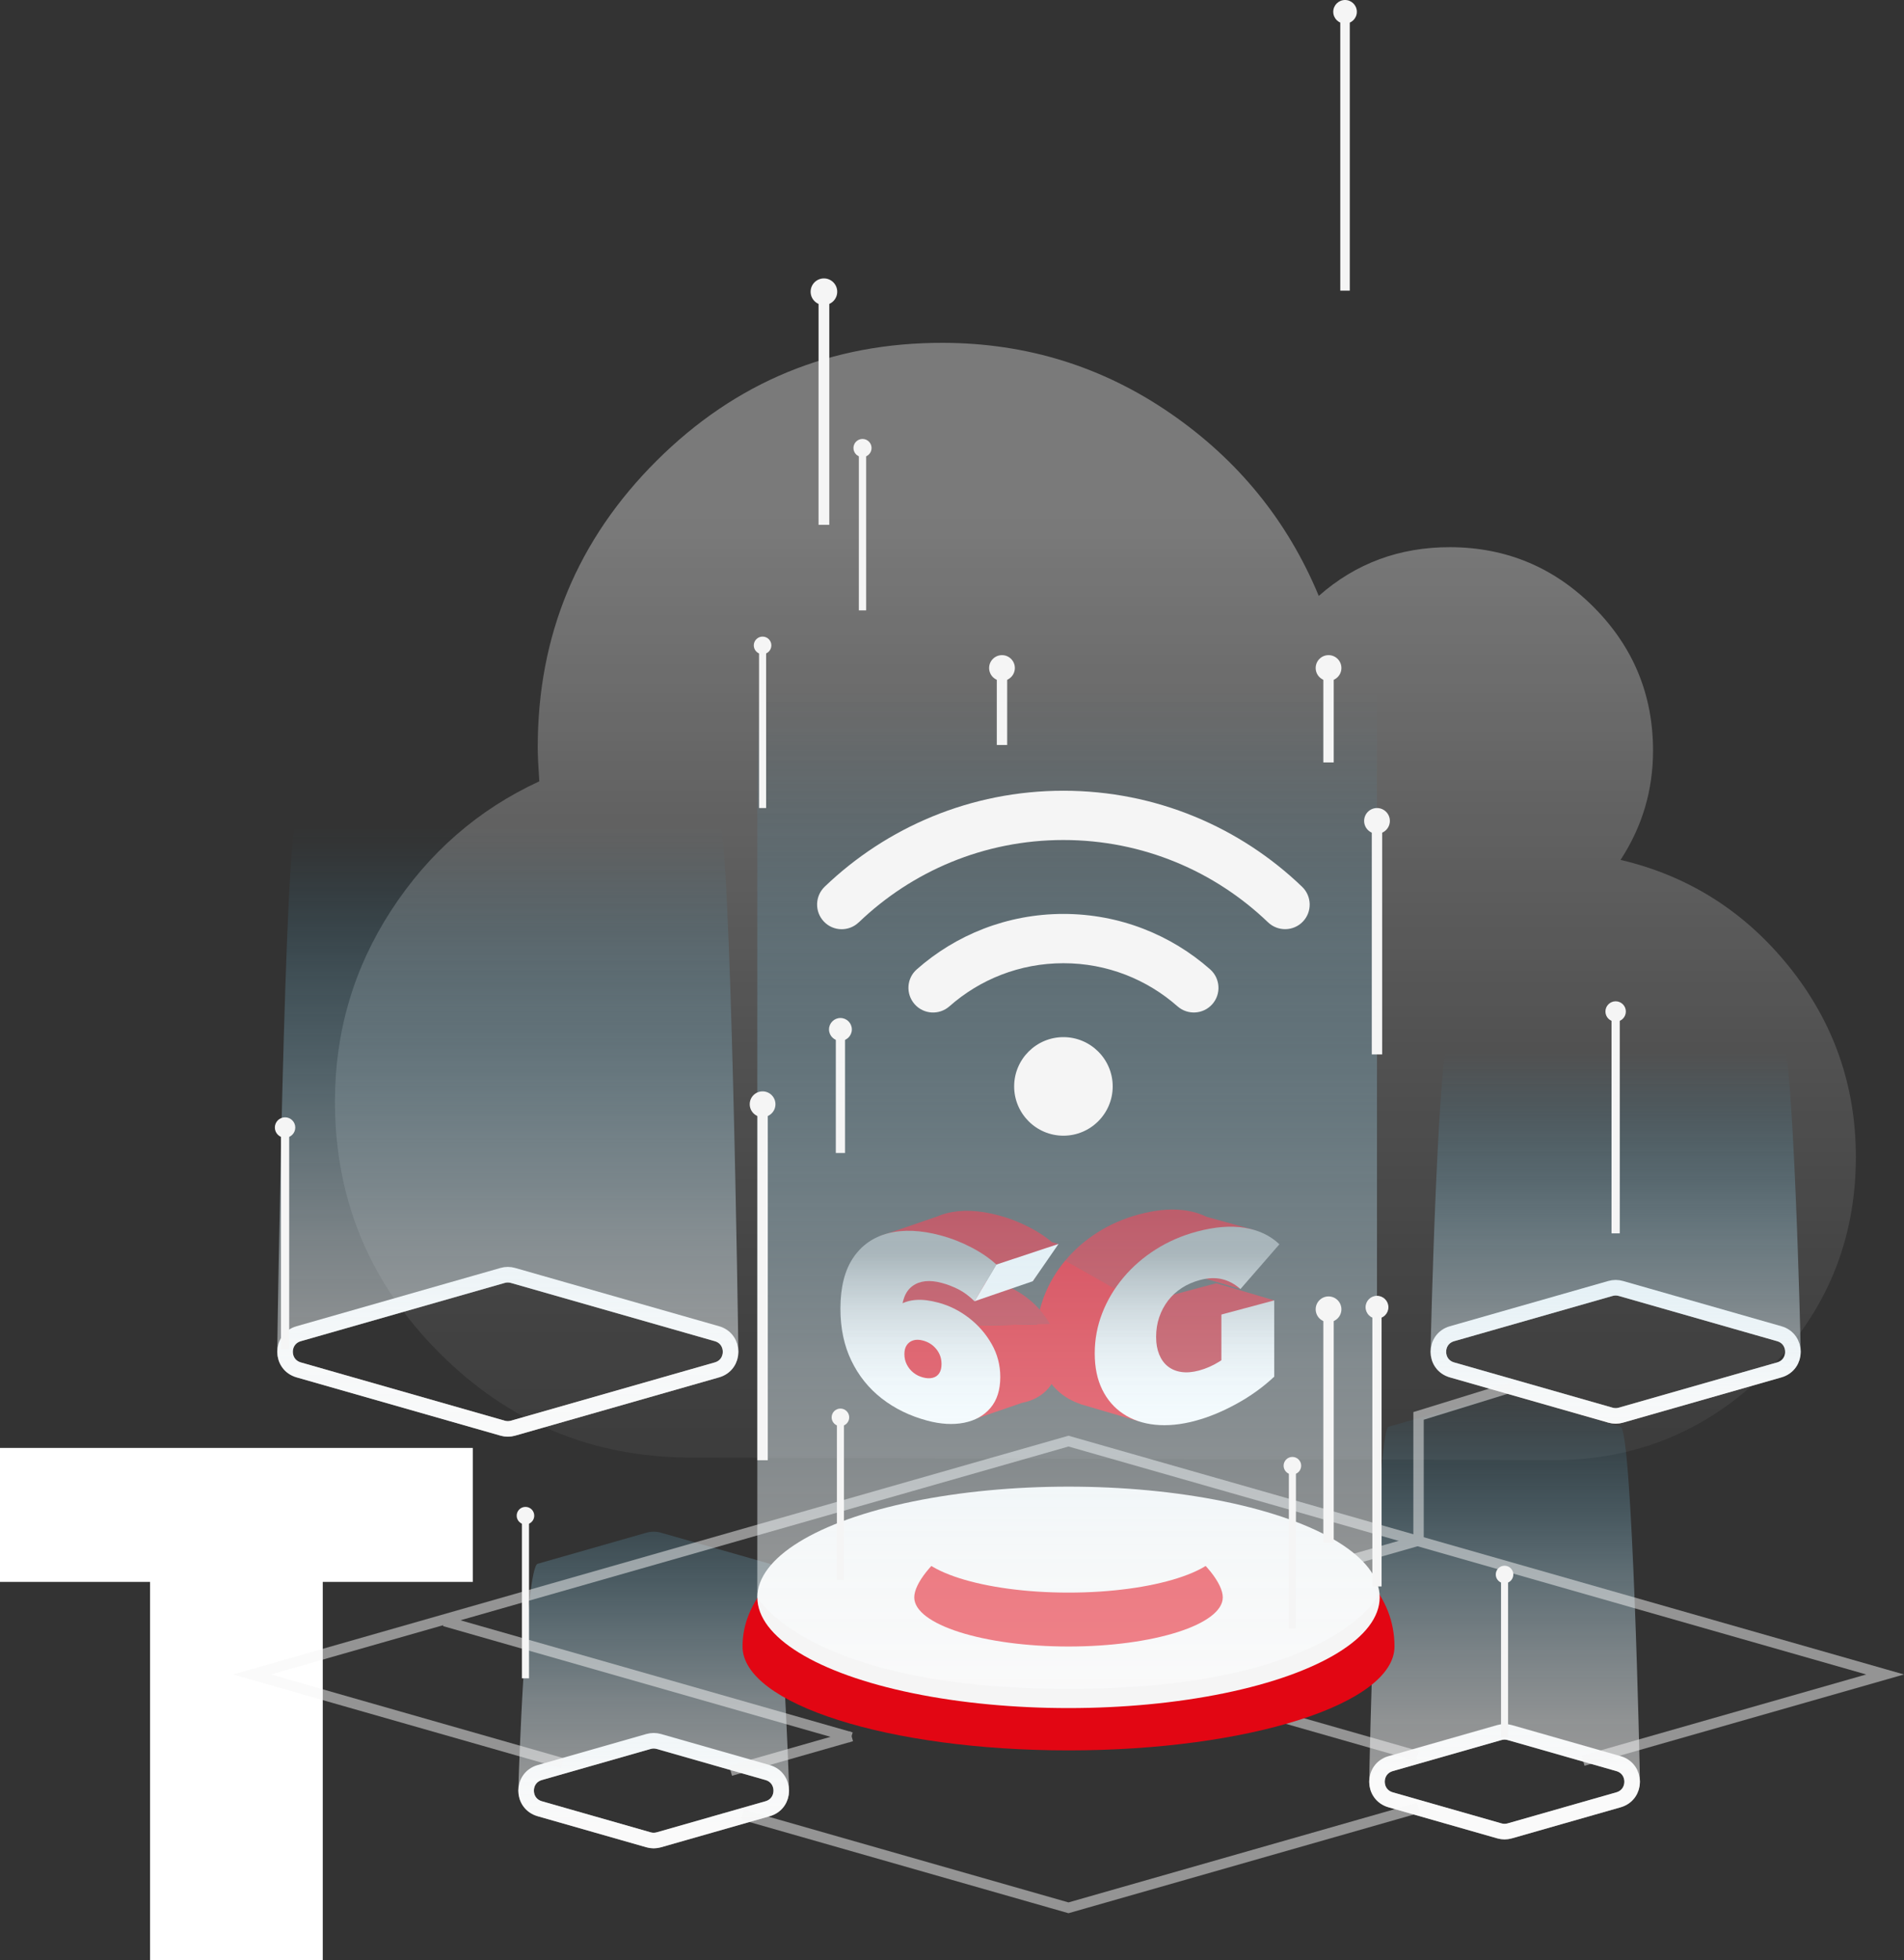 <svg id="Layer_1" xmlns="http://www.w3.org/2000/svg" xmlns:xlink="http://www.w3.org/1999/xlink" viewBox="0 0 1040.62 1071.2"><rect x="0" y="0" width="1040.62" height="1071.2" fill="#333333" stroke="none"/><defs><style>.cls-1{fill:url(#linear-gradient-2);}.cls-2{stroke-width:3.99px;}.cls-2,.cls-3,.cls-4,.cls-5,.cls-6,.cls-7,.cls-8,.cls-9{fill:none;stroke:#f5f5f5;stroke-miterlimit:10;}.cls-10{fill:#fff;}.cls-3{stroke-width:4.5px;}.cls-4{stroke-width:5.2px;}.cls-11,.cls-12{opacity:.5;}.cls-13{fill:#f5f5f5;}.cls-14{fill:url(#linear-gradient-6);}.cls-5{stroke-width:5.03px;}.cls-12{fill:url(#linear-gradient);}.cls-6{stroke-width:8.5px;}.cls-7{stroke-width:5.86px;}.cls-15{fill:#e20613;}.cls-16{fill:url(#linear-gradient-5);}.cls-17{fill:url(#linear-gradient-7);}.cls-8{stroke-width:5.67px;}.cls-18{fill:url(#linear-gradient-3);}.cls-9{stroke-width:3.86px;}.cls-19{fill:#bd1622;}.cls-20{fill:#9c9b9b;}.cls-21{fill:url(#linear-gradient-4);}.cls-22{fill:url(#linear-gradient-8);}</style><linearGradient id="linear-gradient" x1="598.69" y1="1022.37" x2="598.69" y2="279.13" gradientUnits="userSpaceOnUse"><stop offset="0" stop-color="#fff" stop-opacity="0"/><stop offset=".13" stop-color="#fff" stop-opacity=".02"/><stop offset=".28" stop-color="#fff" stop-opacity=".08"/><stop offset=".44" stop-color="#fff" stop-opacity=".17"/><stop offset=".62" stop-color="#fff" stop-opacity=".31"/><stop offset=".8" stop-color="#fff" stop-opacity=".48"/><stop offset=".99" stop-color="#fff" stop-opacity=".69"/><stop offset="1" stop-color="#fff" stop-opacity=".7"/></linearGradient><linearGradient id="linear-gradient-2" x1="277.54" y1="791.86" x2="277.54" y2="149.23" gradientUnits="userSpaceOnUse"><stop offset="0" stop-color="#fff" stop-opacity=".5"/><stop offset=".08" stop-color="#f6fbfd" stop-opacity=".48"/><stop offset=".18" stop-color="#ddf1fa" stop-opacity=".42"/><stop offset=".28" stop-color="#b4e1f4" stop-opacity=".33"/><stop offset=".4" stop-color="#7bcbed" stop-opacity=".19"/><stop offset=".51" stop-color="#32aee3" stop-opacity=".02"/><stop offset=".53" stop-color="#29abe2" stop-opacity="0"/></linearGradient><linearGradient id="linear-gradient-3" x1="357.27" y1="1050.43" x2="357.27" y2="407.8" gradientUnits="userSpaceOnUse"><stop offset=".08" stop-color="#fff" stop-opacity=".5"/><stop offset=".13" stop-color="#f6fbfd" stop-opacity=".48"/><stop offset=".19" stop-color="#ddf1fa" stop-opacity=".42"/><stop offset=".25" stop-color="#b4e1f4" stop-opacity=".33"/><stop offset=".32" stop-color="#7bcbed" stop-opacity=".19"/><stop offset=".39" stop-color="#32aee3" stop-opacity=".02"/><stop offset=".4" stop-color="#29abe2" stop-opacity="0"/></linearGradient><linearGradient id="linear-gradient-4" x1="822.31" y1="1050.43" x2="822.31" y2="407.8" gradientUnits="userSpaceOnUse"><stop offset=".12" stop-color="#fff" stop-opacity=".5"/><stop offset=".17" stop-color="#f6fbfd" stop-opacity=".48"/><stop offset=".23" stop-color="#ddf1fa" stop-opacity=".42"/><stop offset=".3" stop-color="#b4e1f4" stop-opacity=".33"/><stop offset=".37" stop-color="#7bcbed" stop-opacity=".19"/><stop offset=".45" stop-color="#32aee3" stop-opacity=".02"/><stop offset=".46" stop-color="#29abe2" stop-opacity="0"/></linearGradient><linearGradient id="linear-gradient-5" x1="883.02" y1="1050.43" x2="883.02" y2="407.8" gradientUnits="userSpaceOnUse"><stop offset=".4" stop-color="#fff" stop-opacity=".5"/><stop offset=".45" stop-color="#f6fbfd" stop-opacity=".48"/><stop offset=".51" stop-color="#ddf1fa" stop-opacity=".42"/><stop offset=".58" stop-color="#b4e1f4" stop-opacity=".33"/><stop offset=".65" stop-color="#7bcbed" stop-opacity=".19"/><stop offset=".73" stop-color="#32aee3" stop-opacity=".02"/><stop offset=".74" stop-color="#29abe2" stop-opacity="0"/></linearGradient><linearGradient id="linear-gradient-6" x1="648.79" y1="777.67" x2="648.79" y2="684.87" gradientUnits="userSpaceOnUse"><stop offset=".1" stop-color="#fff"/><stop offset=".26" stop-color="#f9f9f9"/><stop offset=".45" stop-color="#ebebeb"/><stop offset=".65" stop-color="#d2d2d2"/><stop offset=".87" stop-color="#b0b0b0"/><stop offset="1" stop-color="#999"/></linearGradient><linearGradient id="linear-gradient-7" x1="503.02" y1="777.67" x2="503.02" y2="684.87" xlink:href="#linear-gradient-6"/><linearGradient id="linear-gradient-8" x1="583.25" y1="933.98" x2="583.25" y2="-116.75" xlink:href="#linear-gradient-2"/></defs><path class="cls-12" d="m1014.31,632.16c0,45.89-16.26,85.03-48.72,117.4-32.46,32.37-71.66,48.49-117.56,48.35l-470.99-1.44c-53.43-.16-99.1-19.29-137.05-57.34-37.94-38.07-56.93-83.8-56.93-137.22,0-38.08,10.25-72.9,30.74-104.43,20.51-31.54,47.48-55.07,80.95-70.54-.56-8.08-.86-14.28-.86-18.62,0-61.18,21.65-113.35,64.94-156.52,43.3-43.15,95.53-64.64,156.73-64.46,45.59.14,86.94,12.96,124.04,38.47,37.07,25.52,64.13,58.79,81.16,99.81,20.2-17.81,44.15-26.69,71.87-26.61,30.59.09,56.71,10.99,78.37,32.71,21.63,21.7,32.46,47.88,32.46,78.46,0,21.65-5.9,41.55-17.75,59.69,37.22,8.76,67.97,28.29,92.24,58.51,24.22,30.24,36.36,64.83,36.36,103.79"/><polygon class="cls-10" points="82 1071.2 176.4 1071.2 176.4 864.4 258.4 864.4 258.4 791.2 0 791.2 0 864.4 82 864.4 82 1071.2"/><g><path class="cls-6" d="m274.72,780.4l-111.47-31.85c-9.94-2.84-9.94-16.93,0-19.77l111.47-31.85c1.85-.53,3.8-.53,5.65,0l111.47,31.85c9.94,2.84,9.94,16.93,0,19.77l-111.47,31.85c-1.85.53-3.8.53-5.65,0Z"/><path class="cls-6" d="m354.44,1005.33l-59.44-16.98c-9.94-2.84-9.94-16.93,0-19.77l59.44-16.98c1.85-.53,3.8-.53,5.65,0l59.45,16.98c9.94,2.84,9.94,16.93,0,19.77l-59.45,16.98c-1.85.53-3.8.53-5.65,0Z"/><path class="cls-6" d="m775.3,987.83l-15.26-4.36c-9.94-2.84-9.94-16.93,0-19.77l59.44-16.98c1.85-.53,3.8-.53,5.65,0l59.45,16.98c9.94,2.84,9.94,16.93,0,19.77l-59.45,16.98c-1.85.53-3.8.53-5.65,0l-44.18-12.62"/><path class="cls-6" d="m880.2,773.3l-86.61-24.74c-9.94-2.84-9.94-16.93,0-19.77l86.61-24.74c1.85-.53,3.8-.53,5.65,0l86.61,24.74c9.94,2.84,9.94,16.93,0,19.77l-86.61,24.74c-1.85.53-3.8.53-5.65,0Z"/><path class="cls-1" d="m277.54,785.05c-1.34,0-2.69-.19-3.99-.56l-111.46-31.85c-6.4-1.83-10.54-7.31-10.54-13.97s4.14-287.82,10.54-289.65l111.46-31.85c2.61-.75,5.37-.75,7.98,0l111.47,31.85c6.4,1.83,10.54,282.99,10.54,289.65s-4.14,12.14-10.54,13.97l-111.47,31.85c-1.31.37-2.65.56-3.99.56Zm0-84.25c-.56,0-1.12.08-1.66.23l-111.46,31.85c-3.22.92-4.37,3.6-4.37,5.8s1.15,4.87,4.37,5.8l111.46,31.85c1.08.31,2.23.31,3.31,0l111.47-31.85c3.22-.92,4.37-3.6,4.37-5.8s-1.15-4.87-4.37-5.8l-111.47-31.85c-.54-.15-1.1-.23-1.66-.23Z"/><path class="cls-18" d="m357.27,1009.98c-1.34,0-2.69-.19-3.99-.56l-59.44-16.98c-6.4-1.83-10.54-7.31-10.54-13.97,0-6.66,4.14-122.14,10.54-123.97l59.44-16.98c2.61-.75,5.37-.75,7.98,0l59.45,16.98c6.4,1.83,10.54,117.31,10.54,123.97s-4.14,12.14-10.54,13.97l-59.45,16.98c-1.31.37-2.65.56-3.99.56Zm0-54.53c-.56,0-1.11.08-1.66.23l-59.44,16.98c-3.22.92-4.37,3.6-4.37,5.8s1.15,4.88,4.37,5.8l59.44,16.98c1.08.31,2.23.31,3.31,0l59.45-16.98c3.22-.92,4.37-3.6,4.37-5.8s-1.15-4.87-4.37-5.8l-59.45-16.98c-.54-.15-1.1-.23-1.66-.23Z"/><path class="cls-21" d="m822.31,1005.11c-1.34,0-2.69-.19-3.99-.56l-59.44-16.98c-6.4-1.83-10.54-7.31-10.54-13.97s4.14-192.14,10.54-193.97l59.44-16.98c2.61-.75,5.37-.75,7.98,0l59.45,16.98c6.4,1.83,10.54,187.31,10.54,193.97s-4.14,12.14-10.54,13.97l-59.45,16.98c-1.31.37-2.65.56-3.99.56Zm-45.84-21.36l44.18,12.62c1.08.31,2.23.31,3.31,0l59.45-16.98c3.22-.92,4.37-3.6,4.37-5.8s-1.15-4.87-4.37-5.8l-59.45-16.98c-1.08-.31-2.23-.31-3.31,0l-59.44,16.98c-3.22.92-4.37,3.6-4.37,5.8s1.15,4.87,4.37,5.8l15.26,4.36Z"/><path class="cls-16" d="m883.02,777.95c-1.34,0-2.69-.19-3.99-.56l-86.61-24.74c-6.4-1.83-10.54-7.31-10.54-13.97s4.14-172.14,10.54-173.97l86.61-24.74c2.61-.75,5.37-.75,7.98,0l86.61,24.74c6.4,1.83,10.54,167.31,10.54,173.97s-4.14,12.14-10.54,13.97l-86.61,24.74c-1.31.37-2.65.56-3.99.56Zm0-70.05c-.56,0-1.11.08-1.66.23l-86.61,24.74c-3.22.92-4.37,3.6-4.37,5.8s1.15,4.88,4.37,5.8l86.61,24.74c1.08.31,2.23.31,3.31,0l86.61-24.74c3.22-.92,4.37-3.6,4.37-5.8s-1.15-4.87-4.37-5.8l-86.61-24.74c-.54-.15-1.1-.23-1.66-.23Z"/><g class="cls-11"><polyline class="cls-8" points="775.3 987.83 583.98 1042.49 405.83 991.59"/><polyline class="cls-8" points="307.31 963.45 137.67 914.98 583.98 787.47 1030.3 914.98 865.23 962.14"/><polyline class="cls-8" points="774.63 959.54 568.94 900.77 775.3 841.82 775.3 773.7 826.35 757.92"/><line class="cls-8" x1="465.25" y1="949.36" x2="242.91" y2="885.83"/><line class="cls-8" x1="399.29" y1="967.61" x2="465.43" y2="948.72"/></g><path class="cls-15" d="m762.15,899.71c0,31.35-79.77,56.76-178.16,56.76s-178.16-25.41-178.16-56.76c0-50.12,79.77-83.62,178.16-83.62s178.16,28.65,178.16,83.62Z"/><ellipse class="cls-13" cx="583.99" cy="872.85" rx="170.07" ry="60.5"/><path class="cls-15" d="m668.3,872.85c0,14.83-37.75,26.86-84.31,26.86s-84.31-12.03-84.31-26.86,37.75-49.44,84.31-49.44,84.31,34.6,84.31,49.44Z"/><g><g><path class="cls-19" d="m619.6,710.57l11.74-18.53,14.92,2.95,31.71,9.39,7.13-32.39-25.68-7.1c-3.25-1.6-6.86-2.73-10.84-3.37-.82-.13-1.67-.23-2.51-.32h-.03s0,0,0,0c-7.03-.73-14.89.06-23.6,2.4-8.17,2.19-15.67,5.45-22.48,9.76-6.82,4.32-12.71,9.44-17.69,15.38"/><path class="cls-20" d="m619.6,710.57l-17.81,20c.03.07.05.15.07.21,1.13,2.75,2.72,4.93,4.79,6.54,2.06,1.61,4.53,2.62,7.4,3.02,2.87.41,6.08.13,9.65-.83,3.76-1.01,7.42-2.62,11-4.85.37-.23.75-.48,1.13-.74v-25.01"/><path class="cls-19" d="m635.83,708.93l28.89-7.74,31.71,9.39-28.89,45.23-5.6-1.66-5.02,6.23-28.21,13.32s-7.82-51.62,9.66-62.93"/><path class="cls-15" d="m622.43,776.66l-31.92-9.38v-.07c-3-1-5.78-2.34-8.32-4.03-4.93-3.28-8.76-7.71-11.49-13.27-2.73-5.56-4.09-12.15-4.09-19.77s1.36-14.93,4.09-21.96c2.72-7.02,6.58-13.51,11.56-19.45l44.69,25.65-4.54,62.26"/><path class="cls-14" d="m653.44,776.35c-7.99,2.14-15.34,2.86-22.06,2.18-6.72-.69-12.55-2.68-17.48-5.96-4.93-3.28-8.76-7.71-11.49-13.27-2.73-5.56-4.09-12.15-4.09-19.77s1.36-14.93,4.09-21.96c2.72-7.02,6.58-13.51,11.56-19.45,4.98-5.94,10.87-11.06,17.69-15.38,6.81-4.31,14.31-7.57,22.48-9.76,9.77-2.62,18.49-3.31,26.15-2.07s13.98,4.24,18.96,9.01l-21.29,24.45c-3.1-2.74-6.46-4.54-10.08-5.4-3.62-.86-7.64-.7-12.05.48-3.67.98-6.98,2.43-9.94,4.35-2.96,1.92-5.48,4.24-7.54,6.95-2.07,2.72-3.67,5.73-4.79,9.04-1.13,3.31-1.69,6.89-1.69,10.74s.57,6.87,1.69,9.62c1.13,2.75,2.72,4.93,4.79,6.54,2.06,1.61,4.53,2.62,7.4,3.02,2.87.41,6.08.13,9.65-.83,3.76-1.01,7.42-2.62,11-4.85,3.57-2.23,7.37-5.43,11.41-9.61l18.6,17.85c-6.01,5.65-12.87,10.59-20.58,14.82-7.71,4.23-15.18,7.31-22.41,9.25Zm14.1-20.55v-37.49l28.89-7.74v41.72l-28.89,3.51Z"/></g><g><path class="cls-15" d="m476.71,725.32l10.9,29.72,44.26,20.68,26.76-9.18s.07,0,.1-.02c6.06-1.2,10.88-3.9,14.45-8.11,3.57-4.21,5.36-9.84,5.36-16.89,0-6.48-1.58-12.5-4.72-18.04"/><path class="cls-19" d="m573.82,723.49c-3.15-5.54-7.28-10.29-12.4-14.25-5.12-3.96-10.69-6.74-16.7-8.35-4.61-1.23-8.65-1.73-12.12-1.49-2.78.2-5.25.81-7.43,1.82.85-4.24,2.64-7.4,5.39-9.42,1.93-1.41,4.17-2.26,6.72-2.57l7.33,1.76,2.33-.77c2.97.82,5.87,1.94,8.71,3.38,2.96,1.5,5.9,3.67,8.81,6.52l11.71-19.59,2.39-.79-3.62-.99c-3.46-2.93-7.53-5.62-12.23-8.06-5.41-2.81-11.02-5-16.84-6.56-10.81-2.9-20.32-3.28-28.54-1.16-1.8.46-3.5,1.06-5.13,1.76l-31.75,10.89,15.91,3.81c-2.38,4.49-3.93,9.82-4.66,15.97h-.01s-4.04,19.02-4.04,19.02l-10.9,10.92"/><path class="cls-17" d="m506.69,776.25c-9.4-2.52-17.64-6.54-24.74-12.05-7.1-5.52-12.64-12.41-16.63-20.67-3.99-8.26-5.99-17.74-5.99-28.45,0-11.56,2.3-20.78,6.9-27.68,4.6-6.89,11.02-11.4,19.24-13.52,8.22-2.12,17.73-1.73,28.54,1.16,5.83,1.56,11.44,3.75,16.84,6.56,5.4,2.81,9.98,5.94,13.74,9.39l-11.98,20.05c-2.91-2.85-5.85-5.02-8.81-6.52-2.96-1.5-5.99-2.66-9.09-3.49-6.67-1.79-12-1.22-16,1.7-3.99,2.93-5.99,8.19-5.99,15.8v8.31l-7.61-7.54c1.88-2.69,4.09-4.8,6.62-6.33,2.54-1.53,5.54-2.41,9.02-2.66,3.48-.24,7.52.25,12.12,1.49,6.01,1.61,11.58,4.4,16.7,8.35,5.12,3.96,9.26,8.71,12.41,14.25,3.15,5.54,4.72,11.55,4.72,18.04,0,7.05-1.79,12.68-5.36,16.89-3.57,4.21-8.39,6.91-14.45,8.11-6.06,1.19-12.8.8-20.23-1.19Zm-2.26-23.58c1.97.53,3.74.6,5.29.22,1.55-.38,2.75-1.21,3.6-2.49.85-1.28,1.27-2.95,1.27-5.02,0-3.1-.94-5.82-2.82-8.15-1.88-2.34-4.32-3.91-7.33-4.71-1.97-.53-3.71-.57-5.21-.13-1.51.44-2.7,1.3-3.6,2.56-.9,1.26-1.34,2.93-1.34,5s.44,3.97,1.34,5.71c.89,1.74,2.09,3.22,3.6,4.42,1.5,1.2,3.24,2.07,5.21,2.59Z"/><polygon class="cls-13" points="532.62 711.04 544.6 690.99 578.54 679.73 564.45 700.11 532.62 711.04"/></g></g><ellipse class="cls-13" cx="583.99" cy="843.39" rx="84.31" ry="26.86"/><path class="cls-22" d="m752.58,320.44h-338.67v552.41s27.95,50,170.07,50,168.6-50,168.6-50V320.44Z"/></g><path class="cls-13" d="m469.38,503.99c29.03-27.85,68.41-44.98,111.83-44.98s82.8,17.12,111.83,44.98c5.39,5.13,13.88,4.96,19.02-.38s4.96-13.88-.38-19.02c-33.83-32.52-79.81-52.51-130.47-52.51s-96.64,19.98-130.51,52.47c-5.34,5.18-5.51,13.67-.38,19.06,5.13,5.39,13.67,5.55,19.02.38h.04Zm111.83,22.34c23.9,0,45.69,8.88,62.35,23.56,5.6,4.92,14.09,4.38,19.02-1.18s4.38-14.09-1.18-19.02c-21.37-18.85-49.48-30.29-80.19-30.29s-58.82,11.44-80.15,30.29c-5.6,4.92-6.1,13.42-1.18,19.02s13.42,6.1,19.02,1.18c16.62-14.68,38.41-23.56,62.35-23.56h-.04Zm26.93,67.32c0-14.85-12.08-26.93-26.93-26.93s-26.93,12.08-26.93,26.93,12.08,26.93,26.93,26.93,26.93-12.08,26.93-26.93Z"/><g><line class="cls-8" x1="416.79" y1="797.91" x2="416.79" y2="603.04"/><path class="cls-13" d="m423.82,603.39c0-3.88-3.15-7.03-7.03-7.03s-7.03,3.15-7.03,7.03,3.15,7.03,7.03,7.03,7.03-3.15,7.03-7.03Z"/></g><g><line class="cls-3" x1="155.8" y1="737.35" x2="155.8" y2="615.84"/><path class="cls-13" d="m161.38,616.12c0-3.08-2.5-5.58-5.58-5.58s-5.58,2.5-5.58,5.58,2.5,5.58,5.58,5.58,5.58-2.5,5.58-5.58Z"/></g><g><line class="cls-3" x1="883.02" y1="673.95" x2="883.02" y2="552.44"/><path class="cls-13" d="m888.6,552.72c0-3.08-2.5-5.58-5.58-5.58s-5.58,2.5-5.58,5.58,2.5,5.58,5.58,5.58,5.58-2.5,5.58-5.58Z"/></g><g><line class="cls-9" x1="822.31" y1="949.24" x2="822.31" y2="860.12"/><path class="cls-13" d="m827.1,860.36c0-2.65-2.15-4.8-4.8-4.8s-4.8,2.15-4.8,4.8,2.15,4.8,4.8,4.8,4.8-2.15,4.8-4.8Z"/></g><g><line class="cls-9" x1="287.19" y1="917.09" x2="287.19" y2="827.97"/><path class="cls-13" d="m291.99,828.21c0-2.65-2.15-4.8-4.8-4.8s-4.8,2.15-4.8,4.8,2.15,4.8,4.8,4.8,4.8-2.15,4.8-4.8Z"/></g><g><line class="cls-9" x1="459.33" y1="863.37" x2="459.33" y2="774.25"/><path class="cls-13" d="m464.13,774.49c0-2.65-2.15-4.8-4.8-4.8s-4.8,2.15-4.8,4.8,2.15,4.8,4.8,4.8,4.8-2.15,4.8-4.8Z"/></g><g><line class="cls-9" x1="706.35" y1="889.79" x2="706.35" y2="800.67"/><path class="cls-13" d="m711.15,800.91c0-2.65-2.15-4.8-4.8-4.8s-4.8,2.15-4.8,4.8,2.15,4.8,4.8,4.8,4.8-2.15,4.8-4.8Z"/></g><g><line class="cls-9" x1="416.79" y1="441.54" x2="416.79" y2="352.42"/><path class="cls-13" d="m421.58,352.66c0-2.65-2.15-4.8-4.8-4.8s-4.8,2.15-4.8,4.8,2.15,4.8,4.8,4.8,4.8-2.15,4.8-4.8Z"/></g><g><line class="cls-5" x1="459.33" y1="630.03" x2="459.33" y2="562.19"/><path class="cls-13" d="m465.57,562.51c0-3.45-2.8-6.24-6.24-6.24s-6.24,2.8-6.24,6.24,2.8,6.24,6.24,6.24,6.24-2.8,6.24-6.24Z"/></g><g><line class="cls-5" x1="752.58" y1="866.88" x2="752.58" y2="714"/><path class="cls-13" d="m758.83,714.31c0-3.45-2.8-6.24-6.24-6.24s-6.24,2.8-6.24,6.24,2.8,6.24,6.24,6.24,6.24-2.8,6.24-6.24Z"/></g><g><line class="cls-8" x1="547.63" y1="407.08" x2="547.63" y2="364.67"/><path class="cls-13" d="m554.66,365.02c0-3.88-3.15-7.03-7.03-7.03s-7.03,3.15-7.03,7.03,3.15,7.03,7.03,7.03,7.03-3.15,7.03-7.03Z"/></g><g><line class="cls-8" x1="752.58" y1="576.17" x2="752.58" y2="448.22"/><path class="cls-13" d="m759.62,448.57c0-3.88-3.15-7.03-7.03-7.03s-7.03,3.15-7.03,7.03,3.15,7.03,7.03,7.03,7.03-3.15,7.03-7.03Z"/></g><g><line class="cls-8" x1="726.1" y1="843.04" x2="726.1" y2="715.09"/><path class="cls-13" d="m733.14,715.44c0-3.88-3.15-7.03-7.03-7.03s-7.03,3.15-7.03,7.03,3.15,7.03,7.03,7.03,7.03-3.15,7.03-7.03Z"/></g><g><line class="cls-2" x1="471.4" y1="333.53" x2="471.4" y2="244.56"/><path class="cls-13" d="m476.35,244.81c0-2.74-2.22-4.95-4.95-4.95s-4.95,2.22-4.95,4.95,2.22,4.95,4.95,4.95,4.95-2.22,4.95-4.95Z"/></g><g><line class="cls-4" x1="735.12" y1="158.81" x2="735.12" y2="6.13"/><path class="cls-13" d="m741.58,6.45c0-3.56-2.89-6.45-6.45-6.45s-6.45,2.89-6.45,6.45,2.89,6.45,6.45,6.45,6.45-2.89,6.45-6.45Z"/></g><g><line class="cls-7" x1="450.31" y1="286.78" x2="450.31" y2="159.05"/><path class="cls-13" d="m457.58,159.41c0-4.01-3.25-7.27-7.27-7.27s-7.27,3.25-7.27,7.27,3.25,7.27,7.27,7.27,7.27-3.25,7.27-7.27Z"/></g><g><line class="cls-8" x1="726.1" y1="416.62" x2="726.1" y2="364.67"/><path class="cls-13" d="m733.14,365.02c0-3.88-3.15-7.03-7.03-7.03s-7.03,3.15-7.03,7.03,3.15,7.03,7.03,7.03,7.03-3.15,7.03-7.03Z"/></g></svg>